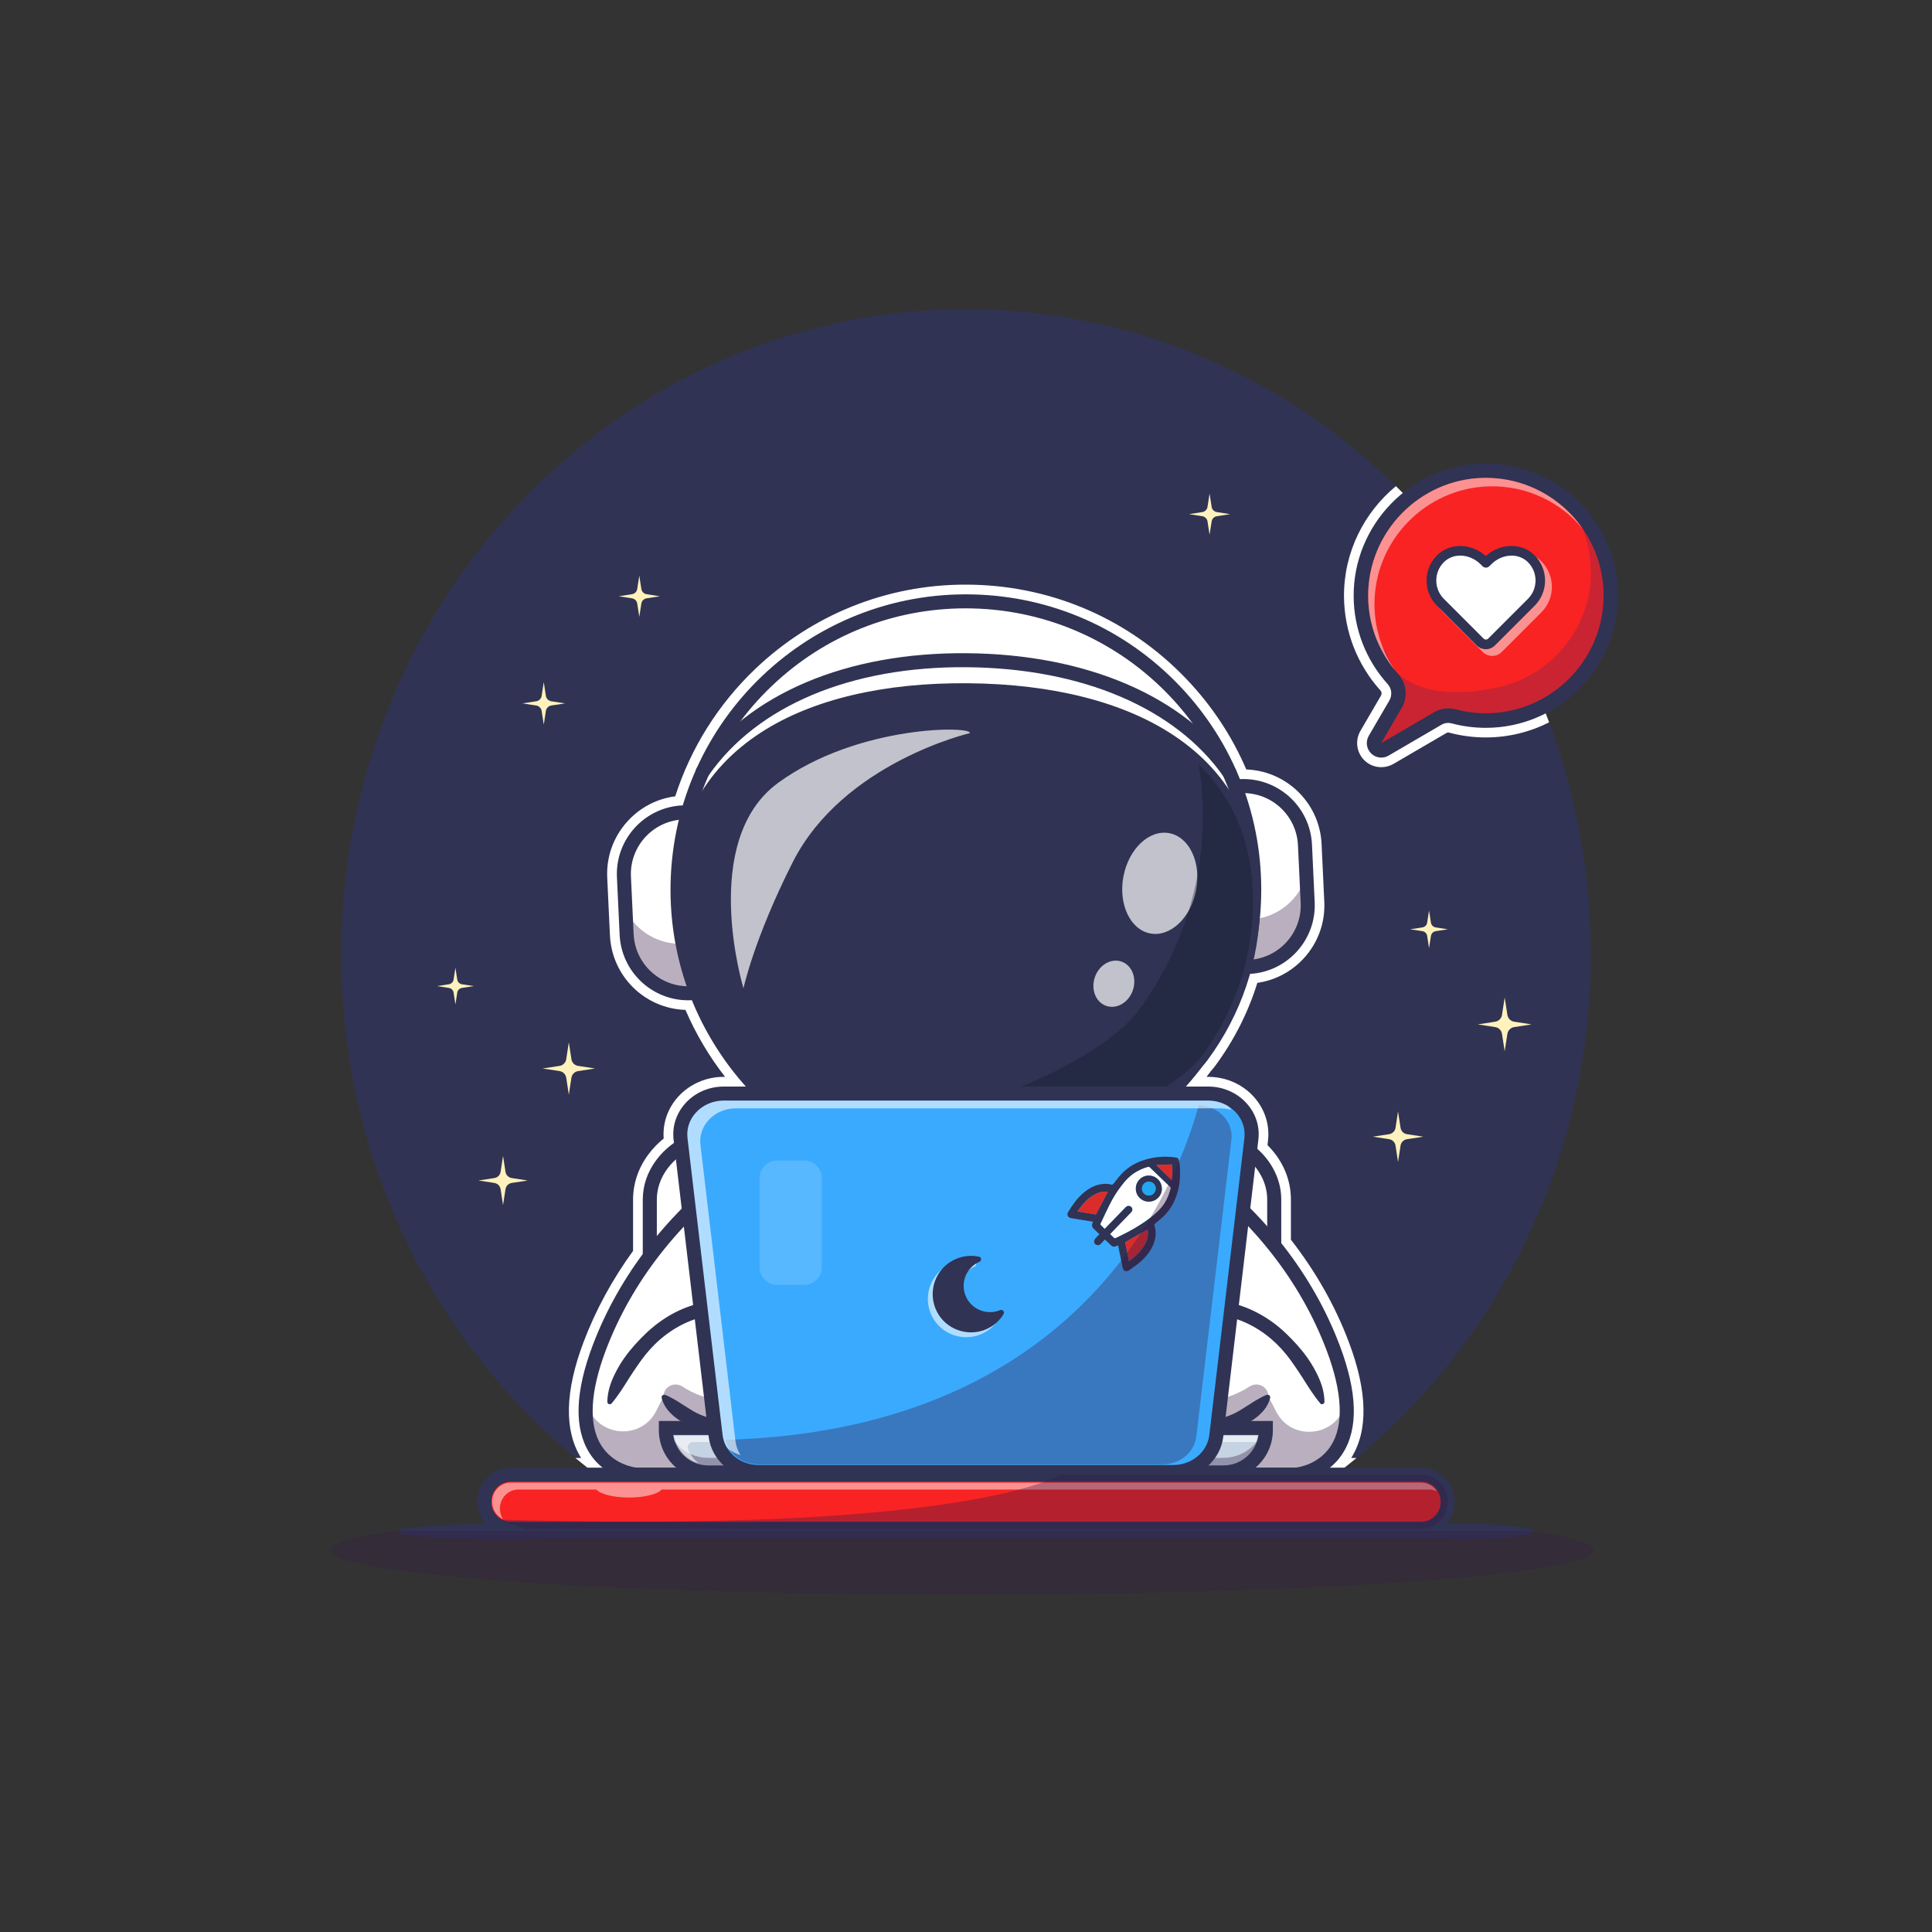 <?xml version="1.0" encoding="UTF-8"?> <!-- Generator: Adobe Illustrator 21.0.0, SVG Export Plug-In . SVG Version: 6.00 Build 0) --> <svg xmlns="http://www.w3.org/2000/svg" xmlns:xlink="http://www.w3.org/1999/xlink" id="Layer_1" x="0px" y="0px" viewBox="0 0 4000 4000" style="enable-background:new 0 0 4000 4000;" xml:space="preserve"><rect x="0" y="0" width="4000" height="4000" fill="#333333" stroke="none"/> <style type="text/css"> .st0{fill:#303353;} .st1{fill:#FFFFFF;} .st2{opacity:0.35;} .st3{fill:#371A45;} .st4{opacity:0.7;} .st5{fill:#111A28;} .st6{fill:#F92323;} .st7{opacity:0.5;} .st8{fill:#C5D3E2;} .st9{opacity:0.6;} .st10{fill:#3AAAFF;} .st11{fill:#DB2C2C;} .st12{fill:#22A7F0;} .st13{opacity:0.15;} .st14{opacity:0.2;} .st15{fill:#102770;} .st16{opacity:0.3;} .st17{fill:#FFF2BD;} </style> <g> <g> <g> <path class="st0" d="M2653.1,3129.2c383.1-231.9,640.4-661.5,640.4-1153.3C3293.5,1238.1,2714.4,640,2000,640 S706.5,1238.1,706.5,1975.9c0,491.7,257.3,921.4,640.4,1153.3c197.5-3.7,419-5.7,653.1-5.7S2455.6,3125.5,2653.1,3129.2z"></path> </g> <g> <path class="st1" d="M2792.4,2778c-28.2-74.6-68.5-145.6-119.7-211.3v-83.3c0-41.6-17.1-81.3-48.5-112.6l1-8.8 c3.9-33.1-6.3-65.2-28.8-90.6c-23.7-26.6-58.2-41.9-94.8-41.9h-3.6c3.1-3.9,6.1-7.9,9-11.9c3.8-4.2,6.8-8,9.4-11.5 c38.7-52.5,67.8-110,86.8-171.2c37.2-5.3,71-23.3,96.6-51.3c29.1-32,44.1-73.5,42-116.8l-5.6-119.3c-2-43.3-20.8-83.1-52.8-112.3 c-28.4-25.9-64.8-40.7-103.1-42.1c-29.6-69-71.1-131.8-123.6-186.9c-116.4-122.1-273.4-191.6-442-195.6c-5.3-0.1-10.7-0.2-16-0.2 c-162.5,0-316.9,61.9-434.9,174.4c-76.7,73.1-133.8,164.1-165.8,263.9c-38,4.9-72.7,23-98.8,51.7c-29.1,32-44.1,73.5-42,116.8 l5.6,119.3c4,84.8,72.2,151.7,156.4,154.4c21.3,49.6,48.8,96,82,138.6h-3c-36.6,0-71.1,15.3-94.8,41.9 c-21.4,24.1-31.7,54.4-29.3,85.8c-11.9,9.6-22.4,20.5-31.3,32.4c-21,27.9-32.1,60.4-32.1,93.9v106.3 c-43,59.2-77.4,122.5-102.3,188.2c-39,103.1-40.7,184-5.2,240.6h-11.9c49,40.6,101,77.6,155.5,110.6c197.5-3.7,419-5.7,653.1-5.7 s455.6,2.1,653.1,5.7c54.5-33,106.4-70,155.5-110.6h-11C2833.1,2962,2831.4,2881.1,2792.4,2778z"></path> </g> <g> <path class="st1" d="M2782.6,1235.4c0.6,71.9,27.4,140.9,75.6,194.3c2.6,2.9,3,7,0.9,10.6l-42.5,72.9 c-11.4,19.6-8.2,44.5,7.8,60.6c9.4,9.4,22,14.6,35.4,14.6c8.8,0,17.6-2.4,25.2-6.8l109.5-63.9c1.2-0.7,2.5-1.1,3.9-1.1 c0.6,0,1.2,0.1,1.7,0.2c23.9,6.4,48.7,9.8,73.7,10l2.4,0c47,0,91.5-11.3,131.1-31.3c-69.8-186.9-179-353.5-317.2-489 C2824,1061.1,2781.9,1143.8,2782.6,1235.4z"></path> </g> <g> <g> <path class="st1" d="M2638.2,2483.5v432.4c0,20.1-5.2,39.3-14.6,56.6c-25.6,47.5-82.4,80.7-147.9,80.7h-968 c-55.1,0-103.9-23.4-133.4-59.1c-18.3-22.2-29.1-49.1-29.1-78.1v-432.4c0-26.8,9.3-51.9,25.2-73.1 c28.8-38.5,79.6-64.1,137.2-64.1h968c7.8,0,15.5,0.5,23,1.4C2577.3,2357.1,2638.2,2414.6,2638.2,2483.5z"></path> <path class="st0" d="M2475.8,3067.7h-968c-57.3,0-111.3-24.1-144.6-64.4c-21.2-25.7-32.4-55.9-32.4-87.4v-432.4 c0-29.1,9.7-57.4,28.1-81.9c32.8-43.8,88.4-69.9,148.8-69.9h968c8.3,0,16.7,0.5,24.8,1.5c86.7,10.5,152.2,75.1,152.2,150.3 v432.4c0,22.2-5.5,43.6-16.3,63.5C2607.5,3033,2544.4,3067.7,2475.8,3067.7z M1507.8,2360.8c-51.3,0-98.2,21.8-125.6,58.3 c-14.6,19.4-22.3,41.7-22.3,64.4v432.4c0,24.6,8.9,48.4,25.7,68.9c27.8,33.7,73.4,53.8,122.1,53.8h968 c58.1,0,111.1-28.7,135.1-73c8.5-15.7,12.8-32.4,12.8-49.7v-432.4c0-60.5-54.4-112.7-126.6-121.4c-7-0.9-14.1-1.3-21.2-1.3 H1507.8z"></path> </g> <g> <path class="st1" d="M2004.1,2226c330.7,54.7,639.2,255.6,756,564.2c94.4,249.4-77.1,262.9-77.1,262.9h-685.7h6.3h-685.7 c0,0-171.4-13.4-77-262.9c116.8-308.6,425.3-509.5,756-564.2"></path> </g> <g class="st2"> <path class="st3" d="M2683,3053.1H1317.8c0,0-119.9-9.4-103.9-158.5c0.2,1.8,0.5,3.6,0.8,5.3c11.5,73,110.9,87.2,144,21.2 l15-29.9h1252.4l16.1,31.4c33.5,65.5,131.8,50.9,143.8-21.7c0.3-2.1,0.7-4.2,0.9-6.4C2803,3043.7,2683,3053.1,2683,3053.1z"></path> </g> <g> <path class="st1" d="M1262,2903.8c0,0,65.3-196.9,241.2-197.5c162.3-0.5,224.2,80.4,186.2,191.6 c-18.9,55.3-221.1,107.6-315.7-6.5"></path> </g> <g class="st2"> <path class="st3" d="M1689.4,2897.9c-18.9,55.3-221.1,107.6-315.7-6.5l0,0c0-20,22.1-31.7,38.9-20.8 c102.3,66.7,260.2,20.5,276.8-28.1c3.6-10.6,6.3-20.9,8.1-30.9C1702.9,2837.1,1700.2,2866.3,1689.4,2897.9z"></path> </g> <g> <path class="st0" d="M1257.4,2902.2c0.3-23.1,8.3-43.9,18.5-63.3c10.1-19.6,23.2-37.5,37.9-54c14.8-16.4,30.6-32.2,48.6-45.5 c17.9-13.4,37.7-24.6,58.8-32.6c21.1-8.1,43.4-12.9,65.8-14.5l16.8-0.6c5.4,0.1,10.9,0.1,16.3,0.3c10.9,0.4,21.8,1.1,32.8,2.4 c21.8,2.5,43.8,6.9,65,14.8c21.2,7.7,41.9,19.3,58.9,35.8c17.2,16.4,29.5,38.5,34.5,61.7c5.2,23.2,4.1,47-0.8,69.1 c-1.1,5.6-2.7,11-4.1,16.4l-2.5,8l-0.6,2c-0.2,0.7-0.7,1.7-1,2.5l-2.4,5.2c-7.3,12.6-17.1,20.5-26.8,27.3 c-19.7,13.2-40.9,21-62.5,26.8c-43.1,11-88.3,13.1-132.3,3.9c-5.5-1.2-11-2.4-16.4-4.1c-5.5-1.4-10.8-3.4-16.1-5.2 c-5.3-1.8-10.5-4.1-15.9-6.1c-5.1-2.5-10.5-4.5-15.5-7.4c-5-2.8-10-5.6-14.5-9.3c-4.7-3.3-8.9-7.2-12.9-11.4 c-7.9-8.3-14.2-18.4-17.1-30.1c-0.7-2.9,1-5.8,3.9-6.5c1-0.3,2.1-0.2,3,0.1l0.5,0.2c5.7,1.9,10.1,4.6,14.8,7 c4.7,2.3,8.7,5.2,13,7.6c2.1,1.3,4.1,2.6,6.1,4c2.1,1.3,4.2,2.4,6.2,3.8c2.1,1.2,4,2.7,6.1,3.9c2.1,1.2,4.2,2.5,6.2,3.8 c16.2,10.7,35.2,17.1,54.5,21.3c38.8,8.2,80.2,6.4,118.8-3.6c19.2-5.2,38.1-12.4,53.6-22.8c7.6-5.1,14.3-11.3,17.6-17.1 c0.3-0.7,0.5-1.4,0.9-2c0.2-0.4,0.3-0.5,0.5-1.1l0.6-1.8l2.2-7.1c1.3-4.8,2.7-9.5,3.6-14.3c4.2-19.1,4.9-38.6,0.9-56.6 c-4-18.1-13.1-34.5-26.5-47.3c-13.3-12.9-30.3-22.6-48.7-29.3c-18.4-6.8-38.2-10.9-58.3-13.2c-10-1.2-20.2-1.8-30.4-2.2 l-15.3-0.2l-14.8,0.5c-19.7,1.3-39.1,5.5-57.5,12.6c-36.7,14.1-69.5,39-94.7,70.4c-6.3,7.9-12.2,16-17.9,24.4 c-5.8,8.3-11.3,16.8-16.8,25.3c-10.8,17.2-21.5,34.6-35.5,51.2l-0.2,0.3c-1.8,2.2-5,2.4-7.2,0.6 C1258,2905.2,1257.4,2903.7,1257.4,2902.2z"></path> </g> <g> <path class="st1" d="M2737.9,2903.8c0,0-65.3-196.9-241.2-197.5c-162.3-0.5-224.2,80.4-186.2,191.6 c18.9,55.3,221.1,107.6,315.7-6.5"></path> </g> <g> <path class="st1" d="M2737.9,2903.8c0,0-65.3-196.9-241.2-197.5c-162.3-0.5-224.2,80.4-186.2,191.6 c18.9,55.3,221.1,107.6,315.7-6.5L2737.9,2903.8z"></path> </g> <g class="st2"> <path class="st3" d="M2626.1,2891.4c-94.6,114.1-296.7,61.8-315.7,6.5c-10.8-31.6-13.5-60.8-8.1-86.3c1.8,10,4.5,20.3,8.1,30.9 c16.6,48.6,174.5,94.8,276.8,28.1C2604,2859.7,2626.1,2871.4,2626.1,2891.4L2626.1,2891.4z"></path> </g> <g> <path class="st0" d="M2733.3,2905.3c-13.9-16.6-24.6-34-35.5-51.2c-5.5-8.6-11-17-16.8-25.3c-5.6-8.4-11.6-16.5-17.9-24.4 c-25.2-31.4-58-56.2-94.7-70.4c-18.4-7.1-37.8-11.3-57.5-12.6l-14.9-0.5l-15.3,0.2c-10.2,0.4-20.4,1-30.4,2.2 c-20.1,2.3-39.9,6.3-58.3,13.2c-18.4,6.7-35.4,16.4-48.7,29.3c-13.4,12.9-22.5,29.3-26.5,47.3c-4,18.1-3.4,37.5,0.9,56.6 c0.9,4.8,2.3,9.5,3.6,14.3l2.2,7.1l0.6,1.8c0.2,0.6,0.3,0.7,0.5,1.1c0.3,0.7,0.6,1.3,0.9,2c3.3,5.8,10,12,17.6,17.1 c15.4,10.4,34.4,17.6,53.6,22.8c38.6,9.9,80.1,11.8,118.8,3.6c19.3-4.2,38.3-10.6,54.5-21.3c2-1.3,4.1-2.6,6.2-3.8 c2.1-1.2,4-2.7,6.1-3.9c2-1.3,4.2-2.5,6.2-3.8c2-1.4,4-2.7,6.1-4c4.3-2.4,8.3-5.3,13-7.6c4.6-2.4,9.1-5.1,14.7-7l0.5-0.2 c2.8-1,5.8,0.5,6.8,3.3c0.3,1,0.4,2.1,0.1,3c-2.9,11.7-9.2,21.8-17.1,30.1c-4,4.1-8.2,8.1-12.9,11.4c-4.5,3.6-9.5,6.5-14.5,9.3 c-5,2.9-10.3,4.9-15.5,7.4c-5.3,2-10.5,4.3-15.9,6.1c-5.3,1.8-10.6,3.8-16.1,5.2c-5.4,1.6-10.9,2.9-16.4,4.1 c-44,9.2-89.2,7.1-132.3-3.9c-21.5-5.9-42.7-13.6-62.5-26.8c-9.7-6.7-19.5-14.7-26.8-27.3l-2.4-5.2c-0.3-0.8-0.8-1.8-1-2.5 l-0.6-2l-2.5-8c-1.5-5.4-3.1-10.8-4.1-16.4c-4.8-22.1-5.9-45.8-0.8-69.1c5-23.2,17.3-45.3,34.5-61.7 c17.1-16.6,37.7-28.1,58.9-35.8c21.3-7.9,43.2-12.3,65-14.8c10.9-1.3,21.9-2,32.8-2.4c5.5-0.2,10.9-0.2,16.3-0.3l16.8,0.6 c22.4,1.5,44.8,6.3,65.8,14.5c21.1,8.1,40.8,19.3,58.8,32.6c18,13.3,33.7,29.1,48.6,45.5c14.7,16.5,27.8,34.5,37.9,54 c10.3,19.4,18.2,40.2,18.5,63.3c0,2.8-2.2,5.1-5,5.2c-1.6,0-3-0.7-4-1.8L2733.3,2905.3z"></path> </g> <g> <path class="st0" d="M2683.6,3067.7l-1366.9,0c-2.5-0.2-62-5.4-96.2-59.3c-32.3-51-30.1-126.1,6.7-223.2 c111.2-293.8,405.2-513.6,767.2-573.4c2.1-0.3,4.1-0.2,6,0.3c1.9-0.5,3.9-0.6,6-0.3c362,59.9,656,279.6,767.2,573.4 c36.8,97.2,39,172.3,6.7,223.3c-34.1,53.8-93.7,59.1-96.2,59.3L2683.6,3067.7z M2003.6,3038.6h678.8c5.2-0.6,48.6-6.3,73.6-46.1 c26.6-42.3,23.3-110.4-9.5-197c-107.5-284.2-392.9-496.9-744.8-555c-0.4-0.1-0.9-0.2-1.3-0.3c-0.4,0.1-0.8,0.2-1.3,0.3 c-351.8,58.2-637.2,270.8-744.8,555c-32.8,86.7-36.1,154.8-9.5,197c25,39.8,68.2,45.6,73.7,46.2H2003.6z"></path> </g> <g> <g> <path class="st1" d="M2586,2001.9L2586,2001.9c-6.7,0.3-12.4-4.9-12.7-11.6l-16.5-350c-0.3-6.7,4.9-12.4,11.6-12.7h0 c70.4-3.3,130.1,51.1,133.5,121.5l5.6,119.3C2710.7,1938.9,2656.4,1998.6,2586,2001.9z"></path> <path class="st3" d="M2585.4,2004.6c-7.8,0-14.4-6.2-14.8-14.1l-16.5-350c-0.4-8.1,5.9-15.1,14.1-15.5 c71.8-3.4,132.8,52.2,136.2,123.9l5.6,119.3c1.6,34.7-10.4,68-33.8,93.8c-23.4,25.7-55.4,40.8-90.2,42.4l0,0 C2585.9,2004.6,2585.6,2004.6,2585.4,2004.6z M2574.4,1630.2c-2,0-4,0-5.9,0.1c-5.3,0.2-9.3,4.7-9.1,10l16.5,350 c0.2,5.3,4.7,9.3,10,9.1l0,0c68.8-3.2,122.2-61.9,119-130.7l-5.6-119.3C2696,1682.4,2640.7,1630.2,2574.4,1630.2z"></path> </g> <g class="st2"> <path class="st3" d="M2704.8,1812.5l2.6,56c3.3,70.4-51.1,130.1-121.5,133.5c-6.7,0.3-12.4-4.9-12.7-11.6l-4.4-93 c2.1,4.2,6.5,6.9,11.4,6.7l8.3-0.4C2644.1,1901,2689.8,1863.1,2704.8,1812.5z"></path> </g> <g> <path class="st0" d="M2585.4,2016.5c-14.2,0-26-11.2-26.7-25.5l-16.5-350c-0.7-14.7,10.7-27.2,25.4-27.9 c78.2-3.7,145,57,148.7,135.3l5.6,119.3c3.7,78.3-57,145-135.3,148.7h0C2586.2,2016.5,2585.8,2016.5,2585.4,2016.5z M2571.4,1642.1l16.3,345.1c61.1-4.2,108.1-56.6,105.2-118.1l-5.6-119.3C2684.4,1688.4,2632.6,1640.5,2571.4,1642.1z"></path> </g> <g> <path class="st1" d="M1413.2,1682.1L1413.2,1682.1c6.7-0.3,12.4,4.9,12.7,11.6l16.5,350c0.3,6.7-4.9,12.4-11.6,12.7l0,0 c-70.4,3.3-130.1-51.1-133.5-121.5l-5.6-119.3C1288.5,1745.2,1342.8,1685.4,1413.2,1682.1z"></path> <path class="st3" d="M1424.8,2059.1c-69,0-126.7-54.4-130-124.1l-5.6-119.3c-1.6-34.7,10.4-68,33.8-93.8 c23.4-25.7,55.4-40.8,90.2-42.4l0,0c8.2-0.4,15.1,5.9,15.5,14.1l16.5,350c0.4,8.1-5.9,15.1-14.1,15.5 C1428.9,2059.1,1426.8,2059.1,1424.8,2059.1z M1413.4,1684.7c-68.8,3.2-122.2,61.9-119,130.7l5.6,119.3 c3.2,68.8,61.9,122.2,130.7,119c5.3-0.2,9.3-4.7,9.1-10l-16.5-350C1423.1,1688.5,1418.5,1684.4,1413.4,1684.7L1413.4,1684.7z"></path> </g> <g class="st2"> <path class="st3" d="M1437.9,1946.5l4.6,97.1c0.3,6.7-4.9,12.4-11.6,12.7c-36.9,1.7-71-12.4-95.5-36.5 c-22.1-21.7-36.4-51.5-38-85l-2.4-50.3c22.1,43.2,68,71.8,119.6,69.4l12.8-0.6C1432.1,1953.2,1436,1950.4,1437.9,1946.5z"></path> </g> <g> <path class="st0" d="M1424.8,2071c-75.3,0-138.3-59.4-141.9-135.5l-5.6-119.3c-3.7-78.3,57-145,135.3-148.7h0 c14.7-0.6,27.2,10.7,27.9,25.4l16.5,350c0.7,14.7-10.7,27.2-25.4,27.9C1429.3,2071,1427,2071,1424.8,2071z M1411.5,1696.8 c-61.1,4.2-108.1,56.6-105.2,118.1l5.6,119.3c2.9,61.5,54.7,109.3,115.9,107.7L1411.5,1696.8z"></path> </g> <g> <ellipse transform="matrix(2.392559e-02 -1 1 2.392559e-02 110.344 3797.041)" class="st1" cx="1999.7" cy="1842" rx="597" ry="597"></ellipse> <path class="st3" d="M1999.9,2441.6c-4.9,0-9.7-0.1-14.6-0.2c-330.5-7.9-593-283.3-585.1-613.8 c3.8-160.1,69.8-309.2,185.7-419.7c115.9-110.5,268-169.2,428.1-165.4c160.1,3.8,309.2,69.8,419.7,185.7 c110.5,115.9,169.3,268,165.4,428.1l0,0C2591.3,2182,2323.9,2441.6,1999.9,2441.6z M1999.3,1247.6 c-153.4,0-298.4,58-409.8,164.2c-114.9,109.5-180.3,257.3-184.1,416c-7.8,327.7,252.3,600.6,580,608.4 c327.6,7.9,600.6-252.3,608.4-580l2.6,0.1l-2.6-0.1c3.8-158.7-54.4-309.4-164-424.3c-109.5-114.9-257.3-180.3-416-184.1 C2009,1247.7,2004.1,1247.6,1999.3,1247.6z"></path> </g> <g class="st2"> <path class="st3" d="M2592.8,1773.5c3.2,27.1,4.4,54.7,3.8,82.8c-7.9,329.6-281.5,590.4-611.1,582.6 c-329.6-7.9-590.4-281.5-582.6-611.1c0.2-9.5,0.7-19,1.3-28.3c33.3,291.5,277.2,521.2,578.8,528.4 C2303.1,2335.5,2570.4,2089.7,2592.8,1773.5z"></path> </g> <g> <path class="st0" d="M1999.9,2453.6c-5,0-9.9-0.1-14.8-0.2c-337.1-8.1-604.8-288.9-596.7-626c8.1-337.1,288.7-604.8,626-596.7 c163.3,3.9,315.3,71.2,428,189.4c112.7,118.2,172.6,273.3,168.7,436.6l0,0C2603.1,2188.8,2330.3,2453.6,1999.9,2453.6z M1999.3,1259.5c-150.3,0-292.4,56.8-401.5,160.9c-112.6,107.3-176.7,252.1-180.4,407.7c-7.7,321.1,247.3,588.5,568.4,596.2 c321,7.7,588.5-247.3,596.2-568.4c7.7-321.1-247.3-588.5-568.4-596.2C2008.8,1259.6,2004.1,1259.5,1999.3,1259.5z M2596.5,1856.3L2596.5,1856.3L2596.5,1856.3z"></path> </g> <g> <path class="st0" d="M2594.2,1871.6c-1,116.8-39.9,224.9-105.6,314.1c-49.2,66.8-250.1,182.8-497,182.9 c-228.9,0-436-123.8-484-191.5c-64.1-90.3-101-199.1-100-315.9c2.7-309.1,269.5-435,597.1-432.1 C2332.5,1431.9,2597,1562.4,2594.2,1871.6z"></path> </g> <g> <path class="st0" d="M1991.6,2383.1c-236.8,0-445.5-126.7-495.8-197.6c-68.2-96.1-103.7-208.3-102.7-324.5 c1.3-151.3,63-267.4,183.4-345.1c105.1-67.8,253.2-103,428.4-101.3c175.2,1.5,322.7,39.2,426.6,108.9 c119,79.8,178.6,197,177.3,348.3l0,0c-1,116.1-38.5,227.7-108.4,322.6c-48.4,65.8-247.4,188.7-508.7,188.8 C1991.7,2383.1,1991.7,2383.1,1991.6,2383.1z M1993.8,1443.5c-164.8,0-303.4,33.4-401.5,96.7 c-111.6,72.1-168.8,180.1-170.1,321c-1,110,32.7,216.3,97.3,307.4c45.9,64.7,248.5,185.4,472.1,185.4c0,0,0.1,0,0.1,0 c247.8,0,441.3-117.2,485.2-176.9c66.2-90,101.8-195.6,102.7-305.6c3.4-381.6-401-426.3-575-427.9 C2001.1,1443.6,1997.4,1443.5,1993.8,1443.5z M2594.2,1871.6L2594.2,1871.6L2594.2,1871.6z"></path> </g> <g class="st4"> <ellipse transform="matrix(0.187 -0.982 0.982 0.187 157.076 3845.557)" class="st1" cx="2401.8" cy="1827.9" rx="105.7" ry="76.6"></ellipse> </g> <g class="st4"> <ellipse transform="matrix(0.321 -0.947 0.947 0.321 -362.546 3567.03)" class="st1" cx="2306.2" cy="2036.3" rx="48.5" ry="41.6"></ellipse> </g> <g class="st2"> <path class="st5" d="M2481.4,1582.2c71.9,69.8,113.9,165.2,112.8,289.4c-1,116.8-39.9,225-105.5,314.1 c-49.2,66.8-250.2,182.8-497,182.9c-87.2,0-171.1-17.9-244.4-43.9c303.4-6.5,548.2-148.9,609.2-231.8 c83.3-113.2,132.7-250.4,133.9-398.6C2490.8,1654.6,2487.6,1617.2,2481.4,1582.2z"></path> </g> <g> <path class="st0" d="M2545.5,1614.6c-3.2,0-6.5-1.1-9.2-3.3l-1.5-1.3l-1.2-1.7c-99.4-142.1-293.2-224.8-531.7-226.9 c-239.6-2.2-434.8,79.8-535.2,224.7l-0.7,1c-5.1,6.2-14.3,7.1-20.5,2c-6-5-7.1-13.7-2.4-19.9 c106-152.7,309.9-239.1,559.1-236.8c247.8,2.2,450.1,89.3,555.1,239c3.9,5.2,3.9,12.7-0.4,17.9 C2553.9,1612.7,2549.7,1614.6,2545.5,1614.6z"></path> </g> <g class="st4"> <path class="st1" d="M1539.3,2046.2c0,0-93.1-305.8,72.4-425.9c165.4-120.1,401.9-117.5,396.2-102.4 c0,0-262.3,61.1-366.6,267.1C1560.9,1943.9,1539.3,2046.2,1539.3,2046.2z"></path> </g> </g> <g> <path class="st0" d="M830.4,3166.1c48.7-7.7,97.5-9.6,146.2-10.5c24.4-0.5,48.7-0.6,73.1-0.5c24.4,0,48.7,0.3,73.1,0.6 c48.7,0.5,97.5,0.6,146.2,0.5h146.2H2000h584.8h292.4l73.1,0l36.6-0.4l36.6-0.6c48.7-0.2,97.5,0.3,146.2,10.9 c2.7,0.6,4.5,3.3,3.9,6.1c-0.4,2-2,3.5-3.9,3.9c-48.7,10.7-97.5,11.1-146.2,10.9l-36.6-0.6l-36.6-0.4l-73.1,0h-292.4H2000 h-584.8H1269c-48.7-0.1-97.5,0-146.2,0.5c-24.4,0.3-48.7,0.6-73.1,0.6c-24.4,0.1-48.7,0-73.1-0.5c-48.7-0.9-97.5-2.8-146.2-10.5 c-2.7-0.4-4.6-3-4.2-5.8C826.5,3168.1,828.3,3166.5,830.4,3166.1z"></path> </g> <g> <path class="st6" d="M2942,3165.2H1058c-30.5,0-55.2-24.7-55.2-55.2v-1.8c0-30.5,24.7-55.2,55.2-55.2H2942 c30.5,0,55.2,24.7,55.2,55.2v1.8C2997.2,3140.5,2972.5,3165.2,2942,3165.2z"></path> <path class="st3" d="M2942,3167.3H1058c-31.6,0-57.3-25.7-57.3-57.3v-1.8c0-31.6,25.7-57.3,57.3-57.3H2942 c31.6,0,57.3,25.7,57.3,57.3v1.8C2999.3,3141.7,2973.6,3167.3,2942,3167.3z M1058,3055.2c-29.3,0-53.1,23.8-53.1,53.1v1.8 c0,29.3,23.8,53.1,53.1,53.1H2942c29.3,0,53.1-23.8,53.1-53.1v-1.8c0-29.3-23.8-53.1-53.1-53.1H1058z"></path> </g> <g> <path class="st0" d="M2942,3179.8H1058c-38.4,0-69.7-31.3-69.7-69.7v-1.8c0-38.4,31.3-69.7,69.7-69.7H2942 c38.4,0,69.7,31.3,69.7,69.7v1.8C3011.8,3148.5,2980.5,3179.8,2942,3179.8z M1058,3067.7c-22.4,0-40.6,18.2-40.6,40.6v1.8 c0,22.4,18.2,40.6,40.6,40.6H2942c22.4,0,40.6-18.2,40.6-40.6v-1.8c0-22.4-18.2-40.6-40.6-40.6H1058z"></path> </g> <g class="st7"> <path class="st1" d="M2942.9,3069.7H1368.3h-131.8h-179.4c-21.1,0-38.2,17.7-38.2,39.5c0,15.9,9.2,29.7,22.4,35.9 c-4-6.2-6.3-13.7-6.3-21.7c0-21.8,17.1-39.5,38.2-39.5h161.5c8.4,9.6,35.4,16.6,67.6,16.6c32.2,0,59.3-7,67.6-16.6h1589 c5.6,0,11,1.3,15.8,3.6C2967.9,3076.8,2956.2,3069.7,2942.9,3069.7z"></path> </g> <g> <path class="st8" d="M2533.1,3048.6H1466.3c-48.4,0-87.7-39.2-87.7-87.7v-4.5h1242.1v4.5 C2620.7,3009.4,2581.5,3048.6,2533.1,3048.6z"></path> </g> <g class="st2"> <path class="st3" d="M2620.7,2956.5v4.5c0,48.4-39.3,87.7-87.7,87.7H1466.3c-48.4,0-87.7-39.3-87.7-87.7v-4.5h3.9 c11,35.8,44.4,61.8,83.8,61.8H2533c39.4,0,72.8-26,83.8-61.8H2620.7z"></path> </g> <g> <path class="st0" d="M2533.1,3063.2H1466.3c-56.4,0-102.2-45.8-102.2-102.2v-19h1271.2v19 C2635.3,3017.3,2589.4,3063.2,2533.1,3063.2z M1393.9,2971c4.9,35.6,35.5,63,72.4,63h1066.8c36.9,0,67.5-27.5,72.4-63H1393.9z"></path> </g> <g class="st9"> <path class="st1" d="M1434.6,2985.6h1165.3c1.5-4,2.7-8.2,3.5-12.5H1395.9c5,27.2,24.8,49.1,50.5,56.4 c-9.3-7.4-16.9-17.2-21.7-28.4C1421.6,2993.8,1426.9,2985.6,1434.6,2985.6z"></path> </g> <g> <path class="st10" d="M2429,3047.7h-858c-45.8,0-84.3-32.4-89.3-75.2L1409,2358c-5.9-50.1,35.8-93.9,89.3-93.9h1003.3 c53.6,0,95.2,43.8,89.3,93.9l-72.6,614.5C2513.3,3015.3,2474.8,3047.7,2429,3047.7z"></path> </g> <g class="st9"> <path class="st1" d="M2060,2722.7c0.2-0.1,0.3-0.1,0.5-0.2c5.3-2.2,10.2,3.5,7.2,8.4c-8.6,14-21.6,25.5-38.2,32.1 c-37.4,14.9-80.8-1.1-99.4-36.7c-21.5-41.1-3.5-91.2,38.4-109.5c15.8-6.9,32.7-8.3,48.4-4.9c5.2,1.1,5.9,8.2,1.1,10.3l-0.2,0.1 c-28.9,12.6-41.3,47.2-26.2,75.6C2004.4,2722.2,2034.4,2733.1,2060,2722.7z"></path> </g> <g> <g> <path class="st0" d="M2443.1,2423.6c-0.3-8-0.5-16.2-3.2-24c-0.8-0.8-1.6-1.6-2.4-2.3c-2.4-0.5-4.8-1.2-7.3-1.5 c-17.4-1.8-34.6-1-51.6,3.1c-22.2,5.3-41.8,15.4-57.3,32.3c-5.6,6.1-10.6,12.8-15.8,19.4c-1.4,1.8-2.5,2.6-4.9,1.9 c-5.7-1.6-11.6-1.8-17.4-1.2c-15.7,1.6-28.8,8.8-40.6,18.9c-12.7,11-22.3,24.5-30.9,38.8c-3.7,6-1,11.8,6,13 c4.4,0.7,8.9,1.5,13.3,2.2c10.6,1.7,21.2,3.5,31.7,5.2c0,0.3,0.1,0.5,0.1,0.6c-0.1,0.2-0.1,0.5-0.2,0.7 c-3.4,6-1.6,10.9,3.5,14.9c0.6,0.5,1.1,1,1.6,1.5c2.8,2.7,5.6,5.4,8.6,8.2c-3,3.1-5.9,5.8-8.5,8.9c-1.3,1.6-2.3,3.7-2.5,5.7 c-0.5,3.3,1.6,6.2,4.6,7.4c3.2,1.3,6.2,0.8,8.7-1.6c3.1-3,6-6.2,9.1-9.4c4,3.9,7.8,7.6,11.6,11.2c4.3,4.1,7,4.6,12.4,2.1 c1-0.5,2-0.8,3.1-1.3c0.3,1.2,0.5,2.1,0.7,3c2.9,14.5,5.8,29,8.8,43.4c1.4,6.8,7.3,9.3,13.1,5.4c5.2-3.5,10.4-7.2,15.5-11 c11.7-8.8,21.9-19,29.5-31.7c9.4-15.9,13.4-32.7,7.6-50.9c-0.2-0.7,0.2-2.1,0.8-2.5c5.1-4.5,10.4-8.8,15.5-13.3 c11.6-10.3,20.2-22.7,26.3-36.9C2440.7,2464.8,2443.8,2444.5,2443.1,2423.6z M2268.9,2514.4c-12.2-2-24.9-4.2-38-6.3 c10.8-15.6,22.6-29.5,40.1-37.3c7.6-3.4,16.7-4.6,22.5-3.2C2285.4,2483.1,2277.2,2498.6,2268.9,2514.4z M2376.1,2559.6 c-1.5,9.9-6,18.5-12,26.4c-7.4,9.8-16.5,17.6-26.6,25c-2.7-13.3-5.3-26.3-7.9-39.1c15.5-8.9,30.7-17.6,46-26.3 C2376.9,2549.9,2376.9,2554.8,2376.1,2559.6z M2423.5,2460.7c-3.4,13.3-8.7,25.8-17.2,36.7c-6.6,8.4-14.4,15.5-22.8,22.1 c-22.7,17.8-47.9,31.4-73.8,43.7c-1.3,0.6-2.1,0.6-3.2-0.5c-2.3-2.4-4.8-4.7-7.2-7c-0.2-0.1-0.2-0.4-0.5-0.8 c0.6-0.7,1.3-1.3,1.9-2c13.7-14.3,27.5-28.5,41.3-42.8c4-4.1,3.3-10-1.4-12.7c-3.3-1.9-7.1-1.3-10,1.7 c-8.3,8.5-16.5,17.1-24.8,25.6c-6.1,6.4-12.2,12.7-18.6,19.3c-3-2.9-5.8-5.5-8.4-8.2c-0.5-0.5-0.3-2,0.1-2.7 c6.4-13.6,12.7-27.2,19.5-40.7c6.7-13.3,14.7-25.9,23.8-37.7c8.5-11.2,18.1-21.3,30.4-28.4c7.9-4.5,16.2-8.1,25-10.4 c0.8-0.2,2.1,0.4,2.8,1.1c10.9,10.4,21.6,20.8,32.4,31.2c3.2,3.1,6.4,6.3,9.8,9.3C2423.6,2458.4,2423.8,2459.3,2423.5,2460.7z M2426.4,2443.4c-10.8-10.4-21.3-20.5-31.8-30.7c0-0.3,0-0.6,0-0.9c10.4-0.3,20.9-0.6,31.4-0.9 C2427.5,2422.1,2427.4,2432.5,2426.4,2443.4z"></path> </g> <g> <path class="st1" d="M2422.6,2457.5c-3.3-3-6.5-6.2-9.8-9.3c-10.8-10.4-21.5-20.9-32.4-31.2c-0.7-0.7-2-1.3-2.8-1.1 c-8.8,2.3-17.1,5.8-25,10.4c-12.3,7-21.9,17.2-30.4,28.4c-9.1,11.8-17.1,24.4-23.8,37.7c-6.8,13.4-13.1,27.1-19.5,40.7 c-0.4,0.8-0.6,2.2-0.1,2.7c2.6,2.8,5.5,5.4,8.4,8.2c6.4-6.6,12.5-13,18.6-19.3c8.2-8.6,16.5-17.1,24.8-25.6c3-3,6.8-3.6,10-1.7 c4.7,2.8,5.4,8.6,1.4,12.7c-13.7,14.3-27.5,28.5-41.3,42.8c-0.7,0.7-1.3,1.4-1.9,2c0.3,0.5,0.3,0.7,0.5,0.8 c2.4,2.4,4.9,4.6,7.2,7c1.1,1.1,1.9,1,3.2,0.5c26-12.3,51.1-25.9,73.8-43.7c8.4-6.5,16.2-13.7,22.8-22.1 c8.5-10.9,13.8-23.4,17.2-36.7C2423.8,2459.3,2423.6,2458.4,2422.6,2457.5z M2398.1,2479.6c-10.5,10.7-27.6,11.1-38.3,0.7 c-10.7-10.3-11-27.5-0.6-38.3c10.2-10.6,27.3-10.9,38.1-0.5C2407.9,2451.8,2408.3,2469.1,2398.1,2479.6z"></path> </g> <g> <path class="st11" d="M2426.4,2443.4c-10.8-10.4-21.3-20.5-31.8-30.7c0-0.3,0-0.6,0-0.9c10.4-0.3,20.9-0.6,31.4-0.9 C2427.5,2422.1,2427.4,2432.5,2426.4,2443.4z"></path> </g> <g> <path class="st11" d="M2293.6,2467.6c-8.2,15.5-16.3,31.1-24.6,46.9c-12.3-2.1-25-4.2-38-6.3c10.8-15.6,22.6-29.6,40.1-37.3 C2278.6,2467.4,2287.8,2466.2,2293.6,2467.6z"></path> </g> <g> <path class="st11" d="M2364.1,2586c-7.4,9.8-16.5,17.6-26.6,25c-2.7-13.3-5.3-26.3-7.9-39.1c15.5-8.9,30.7-17.6,46-26.4 c1.3,4.4,1.2,9.2,0.5,14.1C2374.6,2569.5,2370.1,2578.1,2364.1,2586z"></path> </g> <g> <path class="st0" d="M2397.3,2441.5c-10.8-10.3-27.9-10.1-38.1,0.5c-10.4,10.8-10.1,28,0.6,38.3c10.7,10.4,27.8,10,38.3-0.7 C2408.3,2469.1,2407.9,2451.8,2397.3,2441.5z M2388.6,2470.9c-5.3,5.5-14.3,5.6-19.9,0.3c-5.8-5.5-5.8-14.8-0.1-20.5 c5.3-5.4,14.5-5.5,20-0.1C2394.2,2456.2,2394.2,2465.2,2388.6,2470.9z"></path> </g> <g> <path class="st12" d="M2388.6,2470.9c-5.3,5.5-14.3,5.6-19.9,0.3c-5.8-5.5-5.8-14.7-0.1-20.5c5.3-5.4,14.5-5.5,19.9-0.1 C2394.1,2456.2,2394.2,2465.2,2388.6,2470.9z"></path> </g> </g> <g class="st2"> <path class="st3" d="M2476.9,2974.2l72.6-614.5c2-16.8-3.2-33.4-14.6-46.7c-12.9-15.1-32-23.9-52.8-24.6c0,0,0-0.1,0-0.1 c-29.7,102-195.3,671.1-980,692.7c6.9,29.4,35.3,50.8,68.8,50.8h835.8C2442.9,3031.8,2473,3007,2476.9,2974.2z"></path> </g> <g class="st9"> <path class="st1" d="M1522.8,2984.5l-72.6-614.5c-2.1-17.8,3.4-35.3,15.4-49.4c14.1-16.5,35.2-25.9,57.9-25.9h1003.3 c7.8,0,15.4,1.2,22.6,3.3c-1.5-2.2-3.1-4.4-4.9-6.5c-14.1-16.5-35.2-25.9-57.9-25.9H1483.3c-22.7,0-43.8,9.4-57.9,25.9 c-12,14-17.5,31.6-15.4,49.4l72.6,614.5c3.2,27.3,23.7,49.3,50.7,57.3C1527.8,3004.4,1524.1,2994.9,1522.8,2984.5z"></path> </g> <g> <path class="st0" d="M2429,3062.2h-858c-53.2,0-97.8-37.9-103.8-88l-72.6-614.5c-3.2-27.3,5.3-53.9,23.9-74.9 c19.9-22.4,49-35.2,79.8-35.2h1003.3c30.8,0,59.9,12.8,79.8,35.2c18.7,21,27.2,47.6,23.9,74.9l-72.6,614.5 C2526.9,3024.4,2482.2,3062.2,2429,3062.2z M1498.3,2278.6c-22.5,0-43.7,9.3-58.1,25.5c-13.1,14.7-19,33.2-16.8,52.2l72.6,614.5 c4.2,35.6,36.4,62.4,74.9,62.4h858c38.5,0,70.7-26.8,74.9-62.4l72.6-614.5c2.2-19-3.7-37.5-16.8-52.2 c-14.4-16.2-35.6-25.5-58.1-25.5H1498.3z"></path> </g> <g class="st2"> <path class="st3" d="M1087.2,3165.2h1855.8c30,0,54.3-25.1,54.3-56.1v0c0-31-24.3-56.1-54.3-56.1h-747.2 c-29.5,16.6-250.9,119.8-1164.8,93.1L1087.2,3165.2z"></path> </g> <g class="st13"> <path class="st1" d="M1665.1,2660.3h-56c-20.1,0-36.4-16.3-36.4-36.4v-184.8c0-20.1,16.3-36.4,36.4-36.4h56 c20.1,0,36.4,16.3,36.4,36.4V2624C1701.5,2644,1685.2,2660.3,1665.1,2660.3z"></path> </g> <g> <path class="st0" d="M2070,2712.7c0.2-0.1,0.3-0.1,0.5-0.2c5.3-2.2,10.2,3.5,7.2,8.4c-8.6,14-21.6,25.5-38.2,32.1 c-37.4,14.9-80.8-1.1-99.4-36.7c-21.5-41.1-3.5-91.2,38.4-109.5c15.8-6.9,32.7-8.3,48.4-4.9c5.2,1.1,5.9,8.2,1.1,10.3l-0.2,0.1 c-28.9,12.6-41.3,47.2-26.2,75.6C2014.4,2712.2,2044.4,2723.1,2070,2712.7z"></path> </g> <g> <g> <g> <path class="st6" d="M2859.8,1553.4c-3.9,0-7.7-1.5-10.6-4.4c-4.8-4.8-5.8-12.3-2.3-18.2l42.5-72.9 c9.8-16.7,7.7-37.5-5.1-51.7c-42.5-47-66.1-107.8-66.6-171.1c-1.1-141,112.7-258,253.6-260.7c1.7,0,3.4,0,5.1,0 c69.9,0,135.3,27.4,184.4,77.2c49,49.8,75.4,115.7,74.3,185.6c-2.2,140.3-118.3,254.5-258.7,254.5c0,0-2.2,0-2.2,0 c-22-0.2-43.8-3.2-64.9-8.8c-3.5-0.9-7.1-1.4-10.8-1.4c-7.5,0-15,2-21.5,5.9l-109.5,63.9 C2865,1552.7,2862.4,1553.4,2859.8,1553.4z"></path> </g> <g> <g> <path class="st0" d="M3076.3,989.4c135.9,0,245.8,111.3,243.7,247.6c-2.1,132.5-111.5,239.7-243.7,239.7c-0.7,0-1.4,0-2.1,0 c-21.1-0.2-41.6-3.1-61.1-8.3c-4.8-1.3-9.8-1.9-14.7-1.9c-10.1,0-20.2,2.7-29.1,7.9l-109.5,63.9l42.5-72.9 c12.9-22.2,10.2-50.2-7-69.3c-38.6-42.7-62.2-99.2-62.7-161.2c-1-132.8,106.1-243,238.9-245.6 C3073.1,989.4,3074.7,989.4,3076.3,989.4 M3076.3,959.4c-1.8,0-3.6,0-5.4,0.1c-149.1,2.9-269.5,126.6-268.3,275.8 c0.5,67,25.5,131.3,70.5,181.1c8.4,9.3,9.8,23,3.3,34.1l-42.5,72.9c-6.9,11.8-4.9,26.7,4.7,36.3c5.8,5.8,13.5,8.8,21.2,8.8 c5.2,0,10.4-1.3,15.1-4.1l109.5-63.9c4.3-2.5,9.1-3.8,14-3.8c2.3,0,4.7,0.3,6.9,0.9c22.3,6,45.4,9.1,68.6,9.3l2.4,0 c148.6,0,271.3-120.8,273.7-269.3c1.2-74-26.7-143.7-78.6-196.4C3219.5,988.4,3150.2,959.4,3076.3,959.4L3076.3,959.4z"></path> </g> </g> </g> <g class="st14"> <path class="st15" d="M3319.7,1221.8c-0.1-2.7-0.3-5.3-0.5-8c-0.1-1.4-0.2-2.7-0.3-4.1c-0.3-2.7-0.6-5.4-0.9-8 c-0.1-1.2-0.3-2.3-0.4-3.5c-0.5-3.5-1.1-7-1.8-10.5c-0.3-1.5-0.6-3-0.9-4.5c-0.4-2.1-0.9-4.1-1.4-6.2c-0.4-1.8-0.9-3.6-1.3-5.4 c-0.4-1.7-0.9-3.3-1.4-5c-0.6-1.9-1.1-3.9-1.7-5.8c-0.4-1.2-0.8-2.3-1.1-3.4c-1.5-4.5-3-8.9-4.8-13.2c-0.2-0.6-0.5-1.2-0.7-1.9 c-1-2.4-2-4.8-3-7.2c-0.3-0.7-0.6-1.4-1-2.2c-1.1-2.5-2.3-4.9-3.5-7.4c-0.1-0.2-0.2-0.4-0.3-0.6c-5.5-11-11.8-21.6-18.8-31.6 c12,29.4,18.4,61.7,17.8,95.6c-1.8,113.8-82.8,208.9-189.4,233.5c-113,25-178.8,3.9-218.8-35.6c-0.2-0.2-16.2-38.5-16.4-38.7 c-6.7-7.4-12.9-15.3-18.7-23.5c0,0,0,0,0,0c0.9,2.2,1.9,4.5,2.8,6.7c0,0,0,0-0.1-0.1c10.6,23.9,24.8,45.8,42.1,64.9 c17.2,19.1,19.9,47.1,7,69.3l-42.5,72.9l109.5-63.9c13.2-7.7,29-9.9,43.8-6c19.5,5.2,40,8.1,61.1,8.3c3.8,0,7.6,0,11.4-0.2 c3.5-0.1,7-0.4,10.5-0.7c0.5,0,1.1-0.1,1.6-0.1c3.2-0.3,6.4-0.7,9.5-1.1c0.8-0.1,1.6-0.2,2.4-0.3c3-0.4,5.9-0.9,8.9-1.4 c1-0.2,1.9-0.3,2.9-0.5c2.8-0.5,5.6-1.1,8.3-1.8c1.1-0.2,2.2-0.5,3.2-0.7c2.7-0.6,5.3-1.4,7.9-2.1c1.2-0.3,2.3-0.6,3.5-1 c2.5-0.7,5-1.6,7.5-2.4c1.2-0.4,2.4-0.8,3.6-1.2c2.4-0.8,4.8-1.7,7.2-2.7c1.2-0.5,2.5-0.9,3.7-1.4c2.3-0.9,4.6-1.9,6.9-2.9 c1.3-0.6,2.5-1.1,3.8-1.7c2.2-1,4.4-2.1,6.6-3.2c1.3-0.6,2.6-1.3,3.9-1.9c2.1-1.1,4.2-2.2,6.3-3.4c1.3-0.7,2.6-1.4,3.9-2.2 c2-1.2,4-2.4,6-3.6c1.3-0.8,2.6-1.6,3.9-2.4c1.9-1.2,3.8-2.5,5.7-3.8c1.3-0.9,2.6-1.8,3.9-2.7c1.8-1.3,3.6-2.6,5.4-4 c1.3-1,2.5-1.9,3.8-2.9c1.7-1.4,3.4-2.8,5.1-4.2c1.3-1,2.5-2.1,3.8-3.2c1.6-1.4,3.3-2.9,4.9-4.3c1.2-1.1,2.5-2.3,3.7-3.4 c1.5-1.5,3.1-3,4.6-4.5c1.2-1.2,2.4-2.4,3.6-3.7c1.5-1.5,2.9-3,4.3-4.6c1.2-1.3,2.3-2.6,3.5-3.9c1.4-1.6,2.7-3.1,4-4.7 c1.1-1.4,2.2-2.8,3.3-4.1c1.3-1.6,2.5-3.2,3.8-4.8c1.1-1.4,2.2-2.9,3.2-4.4c1.2-1.6,2.4-3.3,3.5-4.9c1-1.5,2.1-3.1,3.1-4.6 c1.1-1.7,2.2-3.3,3.2-5c1-1.6,1.9-3.2,2.9-4.9c1-1.7,2-3.4,2.9-5.1c0.9-1.7,1.8-3.4,2.7-5.1c0.9-1.7,1.8-3.4,2.7-5.1 c0.9-1.8,1.7-3.5,2.5-5.3c0.8-1.7,1.6-3.5,2.4-5.2c0.8-1.8,1.5-3.7,2.3-5.5c0.7-1.7,1.4-3.5,2.1-5.2c0.7-1.9,1.4-3.8,2.1-5.8 c0.6-1.8,1.3-3.5,1.8-5.3c0.6-2,1.2-4,1.8-6c0.5-1.8,1.1-3.5,1.6-5.3c0.6-2.1,1-4.2,1.6-6.3c0.4-1.7,0.9-3.5,1.3-5.2 c0.5-2.2,0.9-4.4,1.3-6.6c0.3-1.7,0.7-3.4,1-5.1c0.4-2.3,0.7-4.7,1-7c0.2-1.6,0.5-3.2,0.7-4.9c0.3-2.6,0.5-5.3,0.7-8 c0.1-1.4,0.3-2.7,0.4-4.1c0.3-4.1,0.4-8.1,0.5-12.2c0.1-3.9,0-7.8-0.1-11.6C3319.8,1224.2,3319.7,1223,3319.7,1221.8z"></path> </g> <g class="st7"> <g> <path class="st1" d="M3191.2,1162.2c-26.7-26.7-71.4-26-101.8,0.8c-13.6-12-30.5-19.3-48.2-20.5c-20.5-1.4-39.5,5.6-53.5,19.6 c-29.1,29.1-29.1,76.5,0,105.6l82.2,82.2c5.2,5.2,12.2,8.1,19.6,8.1c7.4,0,14.4-2.9,19.6-8.1l82.2-82.2 C3220.3,1238.7,3220.3,1191.3,3191.2,1162.2z"></path> </g> </g> <g class="st7"> <g> <path class="st1" d="M2845.7,1252.5c-1-132.8,106.1-243,238.9-245.6c77.6-1.5,147.2,33.3,192.8,88.6 c-44.7-65.3-120.4-107.7-205.9-106.1c-132.7,2.6-239.9,112.8-238.9,245.6c0.5,58,21.2,111.1,55.4,152.6 C2861.7,1349.1,2846.1,1302.6,2845.7,1252.5z"></path> </g> </g> <g> <path class="st1" d="M2982.3,1156.8L2982.3,1156.8c24.9-24.9,65.3-20.4,90.2,4.5l3.9,3.9l3.9-3.9c24.9-24.9,65.3-29.4,90.2-4.5 v0c24.9,24.9,24.9,65.3,0,90.2l-3.9,3.9l-78.3,78.3c-6.6,6.6-17.2,6.6-23.8,0l-78.3-78.3l-3.9-3.9 C2957.4,1222.1,2957.4,1181.7,2982.3,1156.8z"></path> <path class="st0" d="M3076.3,1344.1c-6.9,0-13.7-2.6-19-7.8l-82.2-82.2c-13.9-13.9-21.6-32.5-21.6-52.2s7.7-38.2,21.6-52.1l0,0 l0,0c26.6-26.6,71.1-25.6,101.1,1.4c30-27.1,74.5-28,101.1-1.4c28.8,28.8,28.8,75.5,0,104.3l-82.2,82.2 C3090,1341.4,3083.2,1344.1,3076.3,1344.1z M3023.3,1150.3c-12.6,0-24.8,4.5-33.9,13.6l0,0c-10.2,10.2-15.7,23.6-15.7,38 s5.6,27.9,15.7,38l82.2,82.2c2.7,2.7,7,2.7,9.6,0l82.2-82.2c21-21,21-55.1,0-76c-19.7-19.7-53.8-17.7-76,4.5l-3.9,3.9 c-3.9,3.9-10.2,3.9-14.1,0l-3.9-3.9C3053.4,1156.4,3038,1150.3,3023.3,1150.3z M2982.3,1156.8L2982.3,1156.8L2982.3,1156.8z"></path> </g> </g> </g> <g class="st16"> <path class="st3" d="M3300,3209.8c0,50.7-585.4,91.8-1307.5,91.8S685,3260.4,685,3209.8c0-14.2,46.3-27.8,128.9-39.8h2357.1 C3253.7,3182,3300,3195.5,3300,3209.8z"></path> </g> <g> <g> <path class="st17" d="M1232,2212.2l-35.2,5.4c-7,1.1-12.6,6.6-13.7,13.7l-5.4,35.2l-5.4-35.2c-1.1-7-6.6-12.6-13.7-13.7 l-35.2-5.4l35.2-5.4c7-1.1,12.6-6.6,13.7-13.7l5.4-35.2l5.4,35.2c1.1,7,6.6,12.6,13.7,13.7L1232,2212.2z"></path> </g> <g> <path class="st17" d="M1092.4,2444.1l-33,5.1c-6.6,1-11.8,6.2-12.8,12.8l-5.1,33l-5.1-33c-1-6.6-6.2-11.8-12.8-12.8l-33-5.1 l33-5.1c6.6-1,11.8-6.2,12.8-12.8l5.1-33l5.1,33c1,6.6,6.2,11.8,12.8,12.8L1092.4,2444.1z"></path> </g> <g> <path class="st17" d="M980.9,2041.6l-24.6,3.8c-4.9,0.8-8.8,4.6-9.6,9.6l-3.8,24.6l-3.8-24.6c-0.8-4.9-4.6-8.8-9.6-9.6 l-24.6-3.8l24.6-3.8c4.9-0.8,8.8-4.6,9.6-9.6l3.8-24.6l3.8,24.6c0.8,4.9,4.6,8.8,9.6,9.6L980.9,2041.6z"></path> </g> <g> <path class="st17" d="M3059.6,2120.9l36.1,5.6c7.2,1.1,12.9,6.8,14,14l5.6,36.1l5.6-36.1c1.1-7.2,6.8-12.9,14-14l36.1-5.6 l-36.1-5.6c-7.2-1.1-12.9-6.8-14-14l-5.6-36.1l-5.6,36.1c-1.1,7.2-6.8,12.9-14,14L3059.6,2120.9z"></path> </g> <g> <path class="st17" d="M2842.2,2353.4l33.9,5.2c6.8,1,12.1,6.4,13.2,13.2l5.2,33.9l5.2-33.9c1-6.8,6.4-12.1,13.2-13.2l33.9-5.2 l-33.9-5.2c-6.8-1-12.1-6.4-13.2-13.2l-5.2-33.9l-5.2,33.9c-1,6.8-6.4,12.1-13.2,13.2L2842.2,2353.4z"></path> </g> <g> <path class="st17" d="M2919.7,1924l25.3,3.9c5.1,0.8,9,4.8,9.8,9.8l3.9,25.3l3.9-25.3c0.8-5.1,4.8-9,9.8-9.8l25.3-3.9l-25.3-3.9 c-5.1-0.8-9-4.8-9.8-9.8l-3.9-25.3l-3.9,25.3c-0.8,5.1-4.8,9-9.8,9.8L2919.7,1924z"></path> </g> <g> <path class="st17" d="M1366.2,1234.5l-27.6,4.3c-5.5,0.9-9.9,5.2-10.7,10.7l-4.3,27.6l-4.3-27.6c-0.9-5.5-5.2-9.9-10.7-10.7 l-27.6-4.3l27.6-4.3c5.5-0.9,9.9-5.2,10.7-10.7l4.3-27.6l4.3,27.6c0.9,5.5,5.2,9.9,10.7,10.7L1366.2,1234.5z"></path> </g> <g> <path class="st17" d="M1169.9,1456.3l-28.6,4.4c-5.7,0.9-10.2,5.4-11.1,11.1l-4.4,28.6l-4.4-28.6c-0.9-5.7-5.4-10.2-11.1-11.1 l-28.6-4.4l28.6-4.4c5.7-0.9,10.2-5.4,11.1-11.1l4.4-28.6l4.4,28.6c0.9,5.7,5.4,10.2,11.1,11.1L1169.9,1456.3z"></path> </g> <g> <path class="st17" d="M2461.7,1064.5l27.6,4.3c5.5,0.9,9.9,5.2,10.7,10.7l4.3,27.6l4.3-27.6c0.9-5.5,5.2-9.9,10.7-10.7l27.6-4.3 l-27.6-4.3c-5.5-0.9-9.9-5.2-10.7-10.7l-4.3-27.6l-4.3,27.6c-0.9,5.5-5.2,9.9-10.7,10.7L2461.7,1064.5z"></path> </g> </g> </g> </g> </svg> 